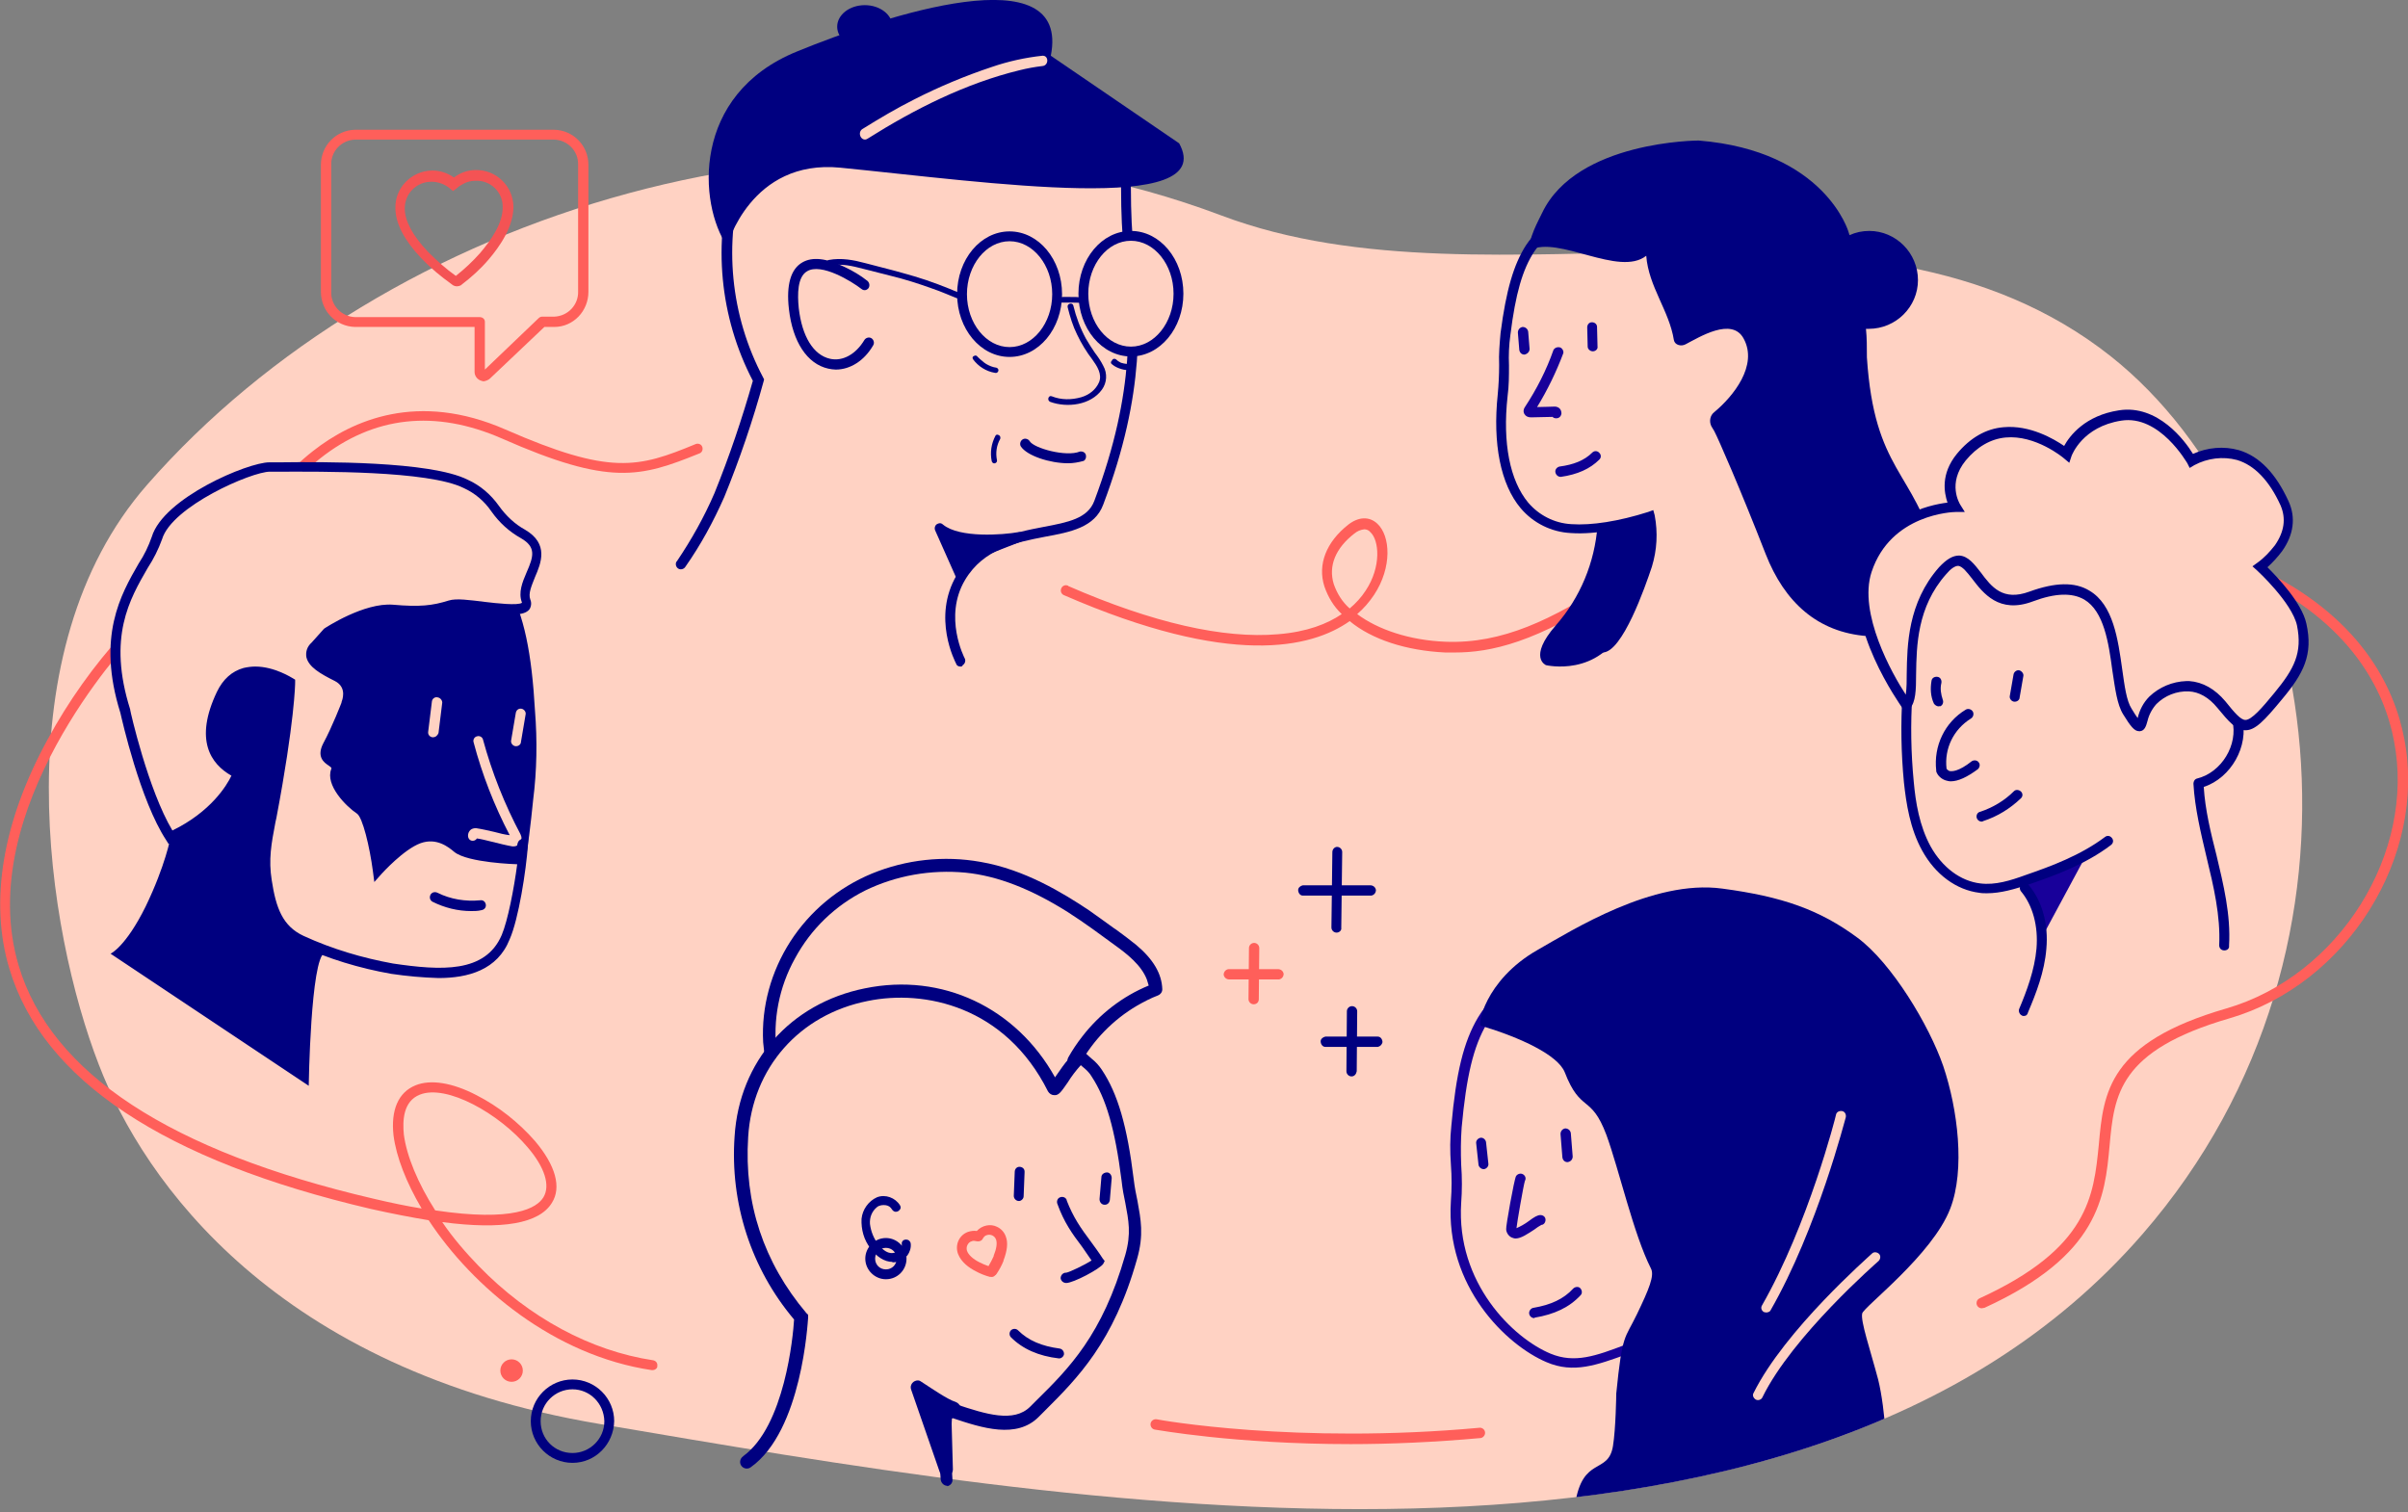 <?xml version="1.0" encoding="utf-8"?>
<!-- Generator: Adobe Illustrator 25.2.2, SVG Export Plug-In . SVG Version: 6.00 Build 0)  -->
<svg version="1.1" id="Layer" xmlns="http://www.w3.org/2000/svg" xmlns:xlink="http://www.w3.org/1999/xlink" x="0px" y="0px"
	 viewBox="0 0 514 322.8" style="enable-background:new 0 0 514 322.8;" xml:space="preserve">
<rect x="0" y="0" width="514" height="322.8" fill="#808080" stroke="none"/>
<style type="text/css">
	.st0{fill-rule:evenodd;clip-rule:evenodd;fill:#FFD2C3;}
	.st1{fill:#FF5F5A;}
	.st2{fill:#18009A;}
	.st3{fill:#000080;}
	.st4{fill:#0F0094;}
	.st5{fill:#FFD2C3;}
	.st6{fill:#F1EFF0;}
	.st7{clip-path:url(#SVGID_2_);}
	.st8{fill-rule:evenodd;clip-rule:evenodd;fill:#000080;}
	.st9{fill:#F45354;}
</style>
<g>
	<path class="st0" d="M21.1,227.3C10,198.7,0.3,139,31.4,103.5C82.3,45.3,178.1,14.9,260.7,46c58.3,22,137.5-11.4,189.9,30.1
		c44.5,35.3,60.8,125.1,6.7,187.4c-74.2,85.4-231,57.2-329.3,40.5C59,292.4,30.7,252.3,21.1,227.3"/>
	<path class="st1" d="M423,279.3c-0.6,0-1.1-0.5-1.1-1.1c0-0.4,0.2-0.8,0.6-1c23.4-10.7,24.4-21.9,25.5-32.8
		c1-11.2,2-21.8,27.2-29.1c24.1-7,40.5-33.2,35.8-57.2c-2-10.5-9-25.2-30.5-35.2c-20.7-9.6-49.9-12.7-86.6-9c-0.6,0-1.1-0.4-1.1-1
		c0-0.5,0.4-1,0.9-1.1c37.2-3.7,66.7-0.6,87.8,9.2c22.4,10.4,29.6,25.7,31.7,36.7c4.9,25.1-12.2,52.4-37.3,59.7
		c-23.7,6.9-24.6,16.3-25.6,27.2s-2.2,23.4-26.7,34.6C423.4,279.2,423.2,279.3,423,279.3z"/>
	<path class="st1" d="M310.5,139.3c-0.7,0-1.3,0-2,0c-8.4-0.4-15.7-2.8-20.4-6.7c-8.2,5.8-25.5,9.9-60.9-5.5
		c-0.6-0.2-0.9-0.8-0.7-1.4c0.2-0.6,0.8-0.9,1.4-0.7c0,0,0.1,0,0.1,0.1c18.1,7.9,33.2,11.3,44.8,10.3c6.2-0.5,10.5-2.2,13.6-4.3
		c-1.7-1.6-2.9-3.6-3.7-5.9c-1.5-4.7,0.4-9.5,5.1-13.2c2.2-1.7,4.5-1.8,6.2-0.2c2.8,2.6,3.2,9.3-0.7,15.2c-1,1.5-2.2,2.9-3.6,4.1
		c4.4,3.3,11.2,5.6,18.8,5.9c12.2,0.5,22.9-4.8,35.2-12.8c0.5-0.3,1.2-0.1,1.5,0.4c0.3,0.5,0.1,1.1-0.3,1.4
		C327.9,137.3,318.1,139.3,310.5,139.3z M291.2,113c-0.8,0.1-1.5,0.4-2.1,0.9c-4,3.1-5.6,6.9-4.4,10.8c0.7,2,1.8,3.8,3.4,5.2
		c1.3-1.1,2.5-2.4,3.4-3.8c3.4-5.1,2.9-10.8,1-12.5C292.2,113.2,291.7,113,291.2,113z"/>
	<path class="st2" d="M430.8,189c2-0.9,14.5-6.6,14.6-6.6l-9.1,16.9l-2.3-8.1L430.8,189"/>
	<path class="st3" d="M342.1,139.3h-0.2c-0.6-0.1-1-0.6-0.9-1.2c0.1-0.5,0.5-0.9,1-0.9c0.3-0.1,3.6-1.5,8.6-17.1
		c0.8-2.8,1.1-5.8,0.7-8.7c-4,1.2-10.4,2.8-16,2.4c-4.1-0.2-8-2.1-10.7-5.3c-4.3-5.1-6-13.8-4.9-24.3c0.2-2.1,0.3-4.2,0.3-6.3
		c-0.1-2.3,0.1-4.5,0.3-6.8c1.2-9.2,2.8-14.6,5.4-18.7c6.7-10.2,27.6-16,43-12c11.8,3.1,18.7,11.4,19.4,23.3
		C389,75,385.3,86.2,378,94.9c0.3,6.2,1,12.3,2,18.4c0.8,4,1.9,7.9,3.4,11.6c0.2,0.6-0.1,1.2-0.7,1.4c-0.5,0.2-1.1-0.1-1.3-0.5
		c-1.6-3.9-2.8-7.9-3.6-12.1c-1-6.3-1.7-12.7-2-19.1v-0.4l0.3-0.3c7.1-8.3,10.7-19.1,9.9-30c-0.9-14-10.2-19.3-17.8-21.3
		c-14.4-3.8-34.5,1.7-40.7,11.1c-2.5,3.8-4,9-5.1,17.8c-0.3,2.2-0.4,4.3-0.3,6.5c0,2.2,0,4.4-0.3,6.6c-1.1,10,0.5,18,4.4,22.7
		c2.3,2.7,5.6,4.4,9.2,4.6c4.3,0.3,10.1-0.6,16.4-2.6l1.1-0.4l0.3,1.1c0.7,3.7,0.5,7.4-0.6,11C351.2,125.2,346.3,139.3,342.1,139.3z
		"/>
	<path class="st2" d="M332.2,89.3L332.2,89.3c-0.4,0-0.6-0.1-0.8-0.3c-1.2,0-3.4,0.1-4.6,0.1c-0.6,0-1.1-0.2-1.4-0.7
		c-0.3-0.5-0.2-1.1,0.1-1.5c2.5-3.8,4.6-7.9,6.1-12.2c0.3-0.5,0.9-0.7,1.5-0.5c0.4,0.2,0.7,0.7,0.6,1.2c-1.5,4-3.4,7.9-5.6,11.5
		c1.4,0,3-0.1,3.8-0.1c0.4,0,0.8,0.2,1,0.4c0.3,0.3,0.4,0.7,0.4,1.1C333.2,88.9,332.8,89.3,332.2,89.3z"/>
	<path class="st4" d="M340,75c-0.6,0-1.1-0.5-1.1-1l-0.1-4.1c0-0.6,0.4-1.1,1-1.1c0.6,0,1.1,0.4,1.1,1c0,0,0,0,0,0.1l0.1,4.1
		C341.1,74.5,340.6,75,340,75L340,75z"/>
	<path class="st4" d="M325.4,75.7c-0.6,0-1-0.4-1.1-1l-0.3-3.7c0-0.6,0.4-1.1,1-1.2c0.6,0,1.1,0.4,1.2,1l0.3,3.7
		C326.5,75.1,326,75.6,325.4,75.7L325.4,75.7z"/>
	<path class="st4" d="M333.1,101.8c-0.5,0-1-0.4-1.1-1c-0.1-0.6,0.4-1.1,0.9-1.2c0,0,0,0,0,0c3-0.4,5.3-1.3,7-3
		c0.4-0.4,1.1-0.4,1.5,0.1c0.4,0.4,0.4,1,0,1.4c-2,2-4.7,3.2-8.2,3.7L333.1,101.8z"/>
	<path class="st1" d="M139.3,292.5c-0.1,0-0.1,0-0.2,0c-20.8-3.1-38.2-17.7-47.6-32c-3.7-0.6-7.8-1.4-12.3-2.4
		C35.1,247.8,9.1,230.6,2,206.8c-4.3-14.3-1.5-31.3,8.2-49c4.4-8.1,9.8-15.7,16-22.5c0.4-0.5,1.1-0.5,1.5-0.1s0.5,1.1,0.1,1.5
		c0,0-0.1,0.1-0.1,0.1c-0.3,0.4-33.7,36-23.7,69.4c6.9,23,32.4,39.6,75.7,49.7c3.8,0.9,7.2,1.6,10.3,2.1c-3.3-5.6-5.4-11-6-15.6
		c-0.6-5.4,1-9.2,4.7-10.7c3.2-1.3,7.8-0.6,13,2.1c4.7,2.4,9,5.8,12.5,9.8c4.4,5.2,5.7,9.9,3.6,13.2c-2.7,4.4-10.5,5.8-23.4,4.1
		c2.3,3.4,5,6.5,7.8,9.4c10.7,11,23.9,18.1,37.2,20.1c0.6,0.1,1,0.6,0.9,1.2C140.4,292,139.9,292.5,139.3,292.5L139.3,292.5z
		 M92.9,258.4c16.8,2.5,21.7-0.5,23.1-2.8c1.5-2.5,0.3-6.4-3.4-10.7c-6.1-7.2-17.3-13.5-23-11.2c-3.5,1.4-3.7,5.4-3.4,8.5
		C86.8,246.8,89.2,252.6,92.9,258.4z"/>
	<path class="st1" d="M288.3,308.3c-24.9,0-41.6-3.1-41.8-3.1c-0.6-0.1-1-0.7-0.9-1.3c0.1-0.6,0.7-1,1.3-0.9
		c0.3,0.1,29.8,5.4,69,1.8c0.6,0,1.1,0.5,1.1,1.1c0,0.5-0.4,1-0.9,1.1C306.1,307.9,296.7,308.3,288.3,308.3z"/>
	<path class="st1" d="M54,114.1c-0.2,0-0.3,0-0.5-0.1c-0.5-0.3-0.7-0.9-0.5-1.4c0,0,0,0,0,0c3.5-6.3,8.2-11.9,13.8-16.3
		c8.4-6.6,22.4-12.8,41.1-4.6c22.4,9.8,28.3,8.2,40.6,3.1c0.5-0.2,1.2,0,1.4,0.6c0.2,0.5,0,1.2-0.6,1.4l0,0
		c-12.6,5.1-19.1,7-42.2-3.2c-14.2-6.2-27.3-4.8-38.8,4.3c-5.4,4.3-9.9,9.7-13.3,15.7C54.8,113.9,54.4,114.1,54,114.1z"/>
	<path class="st1" d="M103.3,81.4c-0.3,0-0.5-0.1-0.8-0.2c-0.7-0.3-1.2-1-1.2-1.8v-9.6H75.8c-4.1-0.1-7.3-3.4-7.3-7.5V35.2l0,0
		c0-4.1,3.2-7.4,7.3-7.5h42.5c4.1,0.1,7.3,3.4,7.3,7.5v27.1c0,4.1-3.2,7.5-7.3,7.5h-2.1l-11.6,11C104.3,81.1,103.8,81.3,103.3,81.4z
		 M70.7,35.2v27.1c-0.1,2.9,2.2,5.3,5.1,5.4h26.6c0.6,0,1.1,0.4,1.1,1c0,0,0,0,0,0v10.2l11.5-11c0.2-0.2,0.5-0.3,0.7-0.3h2.6
		c2.9-0.1,5.2-2.5,5.1-5.4V35.2c0.1-2.9-2.2-5.3-5.1-5.4H75.8C72.9,29.9,70.6,32.3,70.7,35.2z"/>
	<circle class="st1" cx="109.2" cy="292.6" r="2.4"/>
	<path class="st3" d="M122.2,312.3c-4.9,0-8.9-4-8.9-8.9c0-4.9,4-8.9,8.9-8.9s8.9,4,8.9,8.9c0,0,0,0,0,0
		C131,308.3,127.1,312.3,122.2,312.3z M122.2,296.6c-3.7,0-6.8,3-6.8,6.8s3,6.8,6.8,6.8c3.7,0,6.8-3,6.8-6.8
		C128.9,299.6,125.9,296.6,122.2,296.6C122.2,296.6,122.2,296.6,122.2,296.6L122.2,296.6z"/>
	<path class="st5" d="M91.6,201.2c0.6,0,1.1-0.5,1.1-1.1s-0.5-1.1-1.1-1.1s-1.1,0.5-1.1,1.1S91,201.2,91.6,201.2z"/>
	<path class="st6" d="M102.6,192.7c-0.1,0-0.2,0-0.3,0c-4-1.1-7.9-2.7-11.6-4.7c-0.5-0.3-0.6-1-0.3-1.5c0.3-0.5,0.9-0.6,1.4-0.4
		c3.5,1.9,7.2,3.4,11.1,4.4c0.6,0.2,0.9,0.7,0.8,1.3C103.6,192.3,103.1,192.6,102.6,192.7L102.6,192.7z"/>
	<path class="st3" d="M91.3,206.2c17.8-0.1,20.4-14.6,22.5-35.4c0.8-6.3,0.9-12.7,0.4-19c-0.7-12.3-2.3-20.5-5.9-26.9
		c0,0-43.1,1-55.3,6.8c-12.2,5.8-16,28.6-16,32.5c0,3.9-0.6,14.6-0.6,14.6s-1.1,6-5.3,14.7c-4.3,8.7-7.5,10.1-7.5,10.1l42.3,28.2
		c0,0,0.4-27.2,3.4-28.4C72.3,202.2,91.3,206.2,91.3,206.2z"/>
	<path class="st5" d="M109.6,180.7c-0.1,0-0.2,0-0.2,0c-1.2-0.2-2.8-0.6-4.4-1c-1.2-0.3-2.4-0.6-3.2-0.7c-0.2,0.3-0.5,0.5-0.9,0.5
		c-0.6,0-1-0.5-1-1.1c0-0.5,0.2-0.9,0.5-1.2c0.3-0.3,0.8-0.4,1.2-0.4c1.3,0.2,2.6,0.5,3.9,0.8c1.1,0.3,2.3,0.6,3.3,0.7
		c-3.3-6.3-5.9-13-7.7-19.8c-0.2-0.6,0.2-1.2,0.7-1.3c0.6-0.2,1.2,0.2,1.3,0.7c1.9,7,4.6,13.8,8,20.2c0.3,0.6,0.3,1.2-0.1,1.8
		C110.7,180.5,110.1,180.7,109.6,180.7z M109.2,179.2L109.2,179.2z"/>
	<path class="st5" d="M92.4,157.4h-0.1c-0.6-0.1-1-0.6-0.9-1.2c0,0,0,0,0,0l0.8-6.5c0.1-0.6,0.7-1,1.3-0.8c0.5,0.1,0.9,0.6,0.9,1.1
		l-0.8,6.5C93.4,157,93,157.4,92.4,157.4z"/>
	<path class="st5" d="M110.2,159.3H110c-0.6-0.1-1-0.7-0.9-1.2l1-5.9c0.1-0.6,0.6-1,1.2-0.9c0.6,0.1,1,0.7,0.9,1.2l-1,5.9
		C111.2,158.9,110.7,159.3,110.2,159.3z"/>
	<path class="st5" d="M36.5,178.7c-5.6-8.6-9.7-26.8-9.7-26.8c-6.7-21.2,4.5-29.5,6.8-37c2.3-7.5,19.7-15.2,24-15.2s33-0.8,41.9,3.6
		c7.1,3.5,5.2,6.5,12.2,10.7c7,4.2-1,9.9,0.6,14.3c1.5,4-12.7,0-16.3,1c-3.6,1-6.4,1.5-12.3,0.9s-14,4.9-14,4.9l-2.5,2.8
		c-2.5,2.8,0.9,4.7,4.7,6.6c3.8,1.9,1.9,5.9,1.9,5.9s-2,5.2-3.9,8.8c-1.9,3.6,2.7,2.9,1.7,5.4c-1,2.5,2.7,6.6,5.1,8.2
		c2.3,1.6,3.9,13.1,3.9,13.1s4.8-5.4,8.7-6.8s6.7,0.8,8.3,2.1c2.1,1.7,9.9,2.3,12.6,2.3c1.7,0,1.2-2.9,1.6-3.2
		c-0.4,5.3-2,15.6-3.8,19.8c-3.9,9.2-14.5,8.2-24.4,6.8c-6.7-1.1-13.2-3.2-19.4-6c-5.1-2.4-6.5-6.8-7.4-12.7c-0.7-4.8,0-8.4,1-13.6
		c3.9-20.8,4-28.7,4-28.7s-10.2-6.7-14.6,2.5s-1.9,14.3,3.5,17C50.8,165.2,48.1,173.4,36.5,178.7L36.5,178.7z"/>
	<path class="st3" d="M93.6,208.8c-3.4-0.1-6.7-0.4-10.1-0.9c-6.8-1.2-13.4-3.2-19.7-6.1c-5.9-2.7-7.2-8.2-8.1-13.5
		c-0.7-4.7-0.1-8.3,0.9-13.1l0.2-0.9c3.3-17.3,3.8-25.7,3.9-27.9c-1.3-0.7-5-2.5-8.2-1.6c-1.8,0.5-3.3,1.9-4.3,4
		c-3.7,7.7-2.7,12.7,3,15.5l0.8,0.4l-0.3,0.9c-0.1,0.4-3,8.8-14.9,14.2l-0.8,0.4l-0.5-0.8c-5.6-8.5-9.5-25.9-9.8-27.2
		c-5.1-16.3,0.1-25.3,3.9-31.9c1.2-1.8,2.1-3.7,2.8-5.7c2.5-8.3,20.5-15.9,25.1-15.9l0,0c0.5,0,1.3,0,2.4,0
		c8.7-0.1,31.9-0.3,39.9,3.7c2.7,1.2,5,3.2,6.7,5.6c1.5,2.1,3.4,3.9,5.6,5.1c5.1,3,3.4,7.1,2.1,10.1c-0.7,1.8-1.5,3.5-1,4.8
		c0.3,0.7,0.2,1.5-0.2,2.1c-1.2,1.5-4.5,1.2-9.9,0.6c-2.7-0.3-5.7-0.7-6.8-0.3c-3.7,1.1-6.7,1.5-12.7,0.9c-5.1-0.5-12.2,4-13.2,4.6
		l-2.4,2.7c-0.7,0.7-0.6,1.2-0.6,1.3c0.2,1.2,3.2,2.7,4.9,3.6c3.7,1.9,3.2,5.6,2.4,7.3c-0.2,0.5-2.1,5.4-4,8.9
		c-0.6,1.2-0.4,1.3,0.4,1.9c0.8,0.6,2.1,1.5,1.3,3.4c-0.7,1.7,2.4,5.3,4.7,6.9c2.1,1.4,3.4,7.8,4,11.6c1.8-1.8,4.9-4.5,7.6-5.5
		c4.6-1.6,7.9,1.1,9.3,2.2c1.4,1.1,7.9,2,12,2.1c0.2-0.4,0.3-0.9,0.3-1.3c0.1-0.7,0.2-1.4,0.7-1.7l1.8-1.1l-0.1,2.1
		c-0.4,5.6-2,15.9-3.9,20.2C106.2,207.1,99.9,208.8,93.6,208.8z M54.5,142.3c4.1,0,7.8,2.4,8,2.5l0.5,0.3v0.6c0,0.3-0.1,8.3-4,28.9
		l-0.2,0.9c-0.9,4.7-1.5,8-0.8,12.4c0.9,5.9,2.3,9.8,6.8,11.9c6.1,2.8,12.5,4.7,19.1,5.9c10.2,1.5,19.7,2.1,23.2-6.1
		c1.3-3.1,2.6-9.8,3.3-15.1h-0.1c-0.1,0-10.4-0.3-13.3-2.6c-1.3-1.1-3.8-3.1-7.2-1.9c-3.6,1.3-8.2,6.4-8.3,6.5l-1.6,1.8l-0.3-2.3
		c-0.7-5.3-2.2-11.5-3.4-12.3c-2.4-1.6-6.8-6.1-5.5-9.5c0.1-0.3,0.1-0.3-0.6-0.8c-0.9-0.6-2.6-1.8-1.1-4.7c1.9-3.5,3.9-8.7,3.9-8.7
		v-0.1c0.1-0.3,1.3-3.1-1.4-4.5c-3.2-1.6-5.6-3-6.1-5.1c-0.2-1.2,0.2-2.3,1.1-3.1l2.6-2.9l0.1-0.1c0.3-0.2,8.5-5.6,14.7-5.1
		c5.7,0.5,8.4,0.2,11.9-0.9c1.6-0.5,4.4-0.1,7.7,0.3c2.5,0.3,7,0.8,7.9,0.2c0,0,0-0.1,0-0.1c-0.8-2.1,0.1-4.3,1-6.4
		c1.5-3.4,2.1-5.4-1.2-7.3c-2.5-1.4-4.6-3.3-6.3-5.7c-1.5-2.2-3.5-3.9-5.9-5c-7.6-3.8-31.2-3.5-38.9-3.5c-1.1,0-2,0-2.5,0l0,0
		c-3.9,0-20.9,7.4-23,14.4c-0.8,2.2-1.8,4.2-3.1,6.2c-3.8,6.6-8.6,14.7-3.7,30.2v0.1c0,0.2,3.8,17,9,25.7c8.2-4,11.6-9.6,12.6-11.7
		c-4.4-2.5-8-7.6-3.1-17.9c1.3-2.7,3.2-4.4,5.7-5.1C52.9,142.4,53.7,142.3,54.5,142.3z"/>
	<path class="st3" d="M100.6,194.5c-2.9,0-5.7-0.7-8.3-2c-0.5-0.3-0.7-0.9-0.4-1.5c0.3-0.5,0.9-0.7,1.5-0.4c2.8,1.4,6,1.9,9.1,1.6
		c0.6-0.1,1.1,0.3,1.2,0.9c0.1,0.6-0.3,1.1-0.9,1.2C102,194.5,101.3,194.5,100.6,194.5z"/>
	<path class="st3" d="M205,142.3c-0.4,0-0.8-0.2-0.9-0.6c-0.2-0.4-5.2-9.9,0.1-18.9c4.5-7.6,12.3-9.1,18.5-10.3
		c5.3-1,9.5-1.8,10.9-5.6c8.9-23.7,7.6-38.8,6.4-52.1c-0.5-4.8-0.7-9.6-0.7-14.4c0.2-11-11.4-24-33.9-27.5
		c-17.5-2.7-40.2,2.2-46.7,24.7c-4.3,14.3-2.8,29.8,4.2,43l0.2,0.4l-0.1,0.4c-2.3,8.4-5.1,16.6-8.4,24.7c-2.3,5.2-5,10.2-8.3,14.9
		c-0.3,0.5-1,0.7-1.5,0.4c-0.5-0.3-0.7-1-0.4-1.5c0,0,0.1-0.1,0.1-0.1c3.1-4.6,5.8-9.4,8-14.5c3.2-7.9,5.9-15.9,8.2-24
		c-7.1-13.6-8.6-29.5-4.2-44.3c2.8-10.1,10-18.5,19.6-22.8c8.4-3.8,18.9-5.1,29.5-3.4c9.5,1.5,18.4,5.1,25,10.1
		c7.2,5.5,10.9,12.3,10.8,19.5c0,4.7,0.2,9.5,0.7,14.2c1.2,13.6,2.5,29-6.6,53.1c-1.8,4.9-7,5.9-12.5,6.9c-6.1,1.2-13,2.5-17,9.2
		c-4.7,7.9-0.1,16.7-0.1,16.7c0.3,0.5,0.1,1.2-0.4,1.5C205.4,142.3,205.2,142.3,205,142.3L205,142.3z"/>
	<path class="st3" d="M178.4,78.9c-0.5,0-1.1-0.1-1.6-0.2c-4.5-1-7.6-5.7-8.4-12.7c-0.6-5.2,0.4-8.6,2.9-10c2.1-1.2,5.1-0.9,9,1
		c1.7,0.8,3.4,1.8,4.9,3c0.4,0.4,0.5,1,0.2,1.5c-0.4,0.5-1,0.6-1.5,0.2c0,0,0,0,0,0c-2.2-1.7-8.6-5.6-11.6-3.8
		c-2.1,1.2-2.1,4.9-1.8,7.9c0.7,6,3.1,10,6.7,10.8c2.7,0.6,5.5-1,7.3-4c0.3-0.5,1-0.7,1.5-0.4c0.5,0.3,0.7,1,0.4,1.5
		C184.5,77,181.5,78.9,178.4,78.9z"/>
	<path class="st3" d="M215.5,76.2c-6.2,0-11.2-6-11.2-13.4s5-13.4,11.2-13.4s11.2,6,11.2,13.4S221.7,76.2,215.5,76.2z M215.5,51.5
		c-5,0-9.1,5.1-9.1,11.3s4.1,11.3,9.1,11.3s9.1-5.1,9.1-11.3S220.5,51.5,215.5,51.5z"/>
	<ellipse class="st5" cx="241.4" cy="62.7" rx="10.1" ry="12.3"/>
	<path class="st3" d="M241.4,76.1c-6.2,0-11.2-6-11.2-13.4s5-13.4,11.2-13.4c6.2,0,11.2,6,11.2,13.4S247.6,76.1,241.4,76.1z
		 M241.4,51.4c-5,0-9.1,5.1-9.1,11.3s4.1,11.3,9.1,11.3c5,0,9.1-5.1,9.1-11.3S246.4,51.4,241.4,51.4z"/>
	<path class="st3" d="M251.7,30.6c8.5,15.5-41,8.3-72.3,5.2c-19.2-1.9-24.2,16.7-24.2,16.7c-6.1-8.9-7.7-32.3,14.9-41.5
		c18.8-7.7,58.5-20.8,54.2,0.9L251.7,30.6z"/>
	<path class="st3" d="M205.2,62.7c-3.3-1.4-6.6-2.7-10-3.7c-3.4-1-6.9-1.9-10.4-2.8c-2.6-0.7-5.2-1.2-7.9-0.7
		c-0.8,0.2-0.4,1.3,0.3,1.2c2.4-0.5,4.8,0.1,7.1,0.7c2,0.5,3.9,1,5.9,1.5c2.9,0.7,5.7,1.6,8.5,2.6c2.1,0.7,4.1,1.6,6.1,2.4
		C205.5,64.2,205.9,63,205.2,62.7L205.2,62.7z"/>
	<path class="st3" d="M226.2,64.7c0.1,0,0.3-0.1,0.4-0.1h0h0.1h0.3c0.5,0,1,0,1.5,0c0.8,0,1.7,0,2.5,0.1c0.3,0,0.6-0.3,0.6-0.6
		c0-0.3-0.3-0.6-0.6-0.6c-0.9-0.1-1.7-0.1-2.6-0.1c-0.5,0-1,0-1.5,0c-0.4,0-0.8,0.1-1.2,0.2c-0.3,0.1-0.5,0.4-0.4,0.7
		C225.5,64.6,225.9,64.8,226.2,64.7L226.2,64.7z"/>
	<path class="st3" d="M207.7,76.7c1.1,1.5,2.8,2.6,4.7,2.9c0.3,0.1,0.6-0.1,0.7-0.4c0.1-0.3-0.1-0.6-0.4-0.7
		c-0.8-0.1-1.5-0.4-2.2-0.8c-0.3-0.2-0.6-0.4-0.9-0.7c-0.2-0.1-0.3-0.3-0.5-0.4c-0.1-0.2-0.1-0.1-0.2-0.2l-0.1-0.1l-0.1-0.1
		c-0.2-0.3-0.5-0.4-0.8-0.2C207.6,76.1,207.5,76.4,207.7,76.7C207.7,76.7,207.7,76.7,207.7,76.7L207.7,76.7z"/>
	<path class="st3" d="M212.5,93c-0.9,1.7-1.2,3.6-0.8,5.5c0.1,0.3,0.4,0.5,0.7,0.4c0.3-0.1,0.5-0.4,0.4-0.7
		c-0.3-1.5-0.1-3.1,0.7-4.5c0.1-0.3,0-0.7-0.3-0.8C212.9,92.7,212.6,92.8,212.5,93L212.5,93z"/>
	<path class="st3" d="M237.4,77.8c0.6,0.5,1.3,0.8,2,1c0.6,0.2,1.3,0.2,2,0.3c0.3,0.1,0.7-0.1,0.8-0.4c0.1-0.3-0.1-0.7-0.4-0.8
		c-0.6-0.1-1.3-0.2-1.9-0.3c-0.1,0-0.3-0.1-0.4-0.1c0,0-0.2-0.1-0.1,0l-0.2-0.1c-0.4-0.2-0.7-0.4-1-0.7c-0.3-0.2-0.7-0.1-0.8,0.2
		C237,77.3,237.1,77.6,237.4,77.8z"/>
	<path class="st3" d="M228,98.9c-3.9,0-8.8-1.6-10.1-3.6c-0.3-0.5-0.1-1.2,0.4-1.5c0.5-0.3,1.2-0.1,1.5,0.4
		c0.9,1.5,7.8,3.4,10.7,2.2c0.6-0.1,1.2,0.2,1.3,0.8c0.1,0.5-0.1,1-0.5,1.2C230.2,98.7,229.1,98.9,228,98.9z"/>
	<path class="st3" d="M227.9,65.6c0.5,2,1.1,4,2,5.8c0.9,1.9,2,3.7,3.3,5.4c1,1.4,2.1,3.1,1.4,4.8c-0.7,1.6-2.1,2.7-3.8,3.2
		c-2.1,0.6-4.3,0.6-6.3-0.2c-0.7-0.3-1.1,0.9-0.3,1.2c3.6,1.3,8.6,0.7,11-2.6c1.1-1.5,1.2-3.5,0.3-5.1c-0.5-1-1.1-1.9-1.8-2.8
		c-0.7-1-1.3-2-1.9-3c-1.2-2.2-2.1-4.6-2.7-7.1C228.9,64.5,227.7,64.8,227.9,65.6z"/>
	<path class="st3" d="M294.1,223.5h-11.2c-0.6,0-1-0.6-1-1.2c0-0.5,0.5-0.9,1-1h11.2c0.6,0,1,0.6,1,1.2
		C295,223,294.6,223.4,294.1,223.5z"/>
	<path class="st3" d="M288.5,229.8L288.5,229.8c-0.6,0-1.1-0.5-1.1-1.1c0,0,0,0,0,0l0.1-12.8c0-0.6,0.5-1.1,1.1-1.1l0,0
		c0.6,0,1.1,0.5,1.1,1.1c0,0,0,0,0,0l-0.1,12.8C289.5,229.3,289.1,229.8,288.5,229.8z"/>
	<path class="st3" d="M292.5,191.2h-14.4c-0.6,0-1-0.6-1-1.2c0-0.5,0.5-0.9,1-1h14.4c0.6,0,1.1,0.4,1.2,1c0,0.6-0.4,1.1-1,1.2
		C292.6,191.2,292.6,191.2,292.5,191.2z"/>
	<path class="st3" d="M285.3,199.1L285.3,199.1c-0.6,0-1.1-0.5-1.1-1.1c0,0,0,0,0,0l0.2-16.1c0-0.6,0.5-1.1,1-1.1c0,0,0,0,0,0
		c0.6,0,1.1,0.5,1.1,1.1c0,0,0,0,0,0l-0.2,16.2C286.4,198.6,285.9,199.1,285.3,199.1z"/>
	<path class="st1" d="M272.8,209.1h-10.4c-0.6,0-1.1-0.4-1.2-1c0-0.6,0.4-1.1,1-1.2c0.1,0,0.1,0,0.2,0h10.4c0.6,0,1.1,0.4,1.2,1
		c0,0.6-0.4,1.1-1,1.2C272.9,209.1,272.9,209.1,272.8,209.1z"/>
	<path class="st1" d="M267.6,214.4L267.6,214.4c-0.6,0-1.1-0.5-1.1-1.1c0,0,0,0,0,0l0.1-10.9c0-0.6,0.5-1.1,1.1-1.1l0,0
		c0.6,0,1.1,0.5,1.1,1.1c0,0,0,0,0,0l-0.1,10.9C268.7,214,268.2,214.4,267.6,214.4C267.6,214.4,267.6,214.4,267.6,214.4z"/>
	<g>
		<defs>
			<path id="SVGID_1_" d="M21.1,227.2C10,198.7,0.3,139,31.4,103.4C82.3,45.3,178.1,14.8,260.7,46c58.3,22,137.5-11.4,189.9,30.1
				c44.5,35.3,60.8,125.1,6.7,187.4c-74.2,85.4-231,57.3-329.3,40.5C59,292.3,30.7,252.3,21.1,227.2"/>
		</defs>
		<clipPath id="SVGID_2_">
			<use xlink:href="#SVGID_1_"  style="overflow:visible;"/>
		</clipPath>
		<g class="st7">
			<path class="st2" d="M348.4,317.7c-0.1,0-0.2,0-0.3-0.1c-0.6-0.2-0.9-0.8-0.7-1.3c0,0,0,0,0,0c1.5-5.1,2.4-10.4,2.7-15.7
				c0.3-5-1.8-9.7-2.8-11.5c-6.4,2.3-11.4,4.2-17.2,1.7c-8.5-3.6-21.6-16.1-20.4-34.4c0.2-2.6,0.2-5.2,0-7.8
				c-0.2-2.8-0.2-5.6,0.1-8.3c1-11.2,2.6-17.9,5.7-23.1c7.6-12.8,32.8-20.9,51.8-16.7c14.5,3.2,23.4,12.9,24.9,27.4
				c1.6,13.8-2.3,27.7-10.9,38.7c0.7,7.6,1.9,15.2,3.4,22.7c1.1,4.9,2.7,9.6,4.8,14.2c0.3,0.5,0,1.2-0.5,1.4c-0.5,0.3-1.2,0-1.4-0.5
				c-2.1-4.7-3.8-9.6-5-14.6c-1.6-7.7-2.7-15.5-3.5-23.3v-0.4l0.3-0.3c8.3-10.6,12.2-24.1,10.7-37.5c-1.8-17.3-13.6-23.4-23.2-25.6
				c-17.9-3.9-42.4,3.9-49.5,15.8c-2.9,4.9-4.4,11.3-5.4,22.2c-0.2,2.7-0.2,5.4-0.1,8c0.2,2.7,0.2,5.4,0,8.1
				c-1.1,17.1,11.1,28.9,19.1,32.2c5.1,2.1,9.6,0.5,15.9-1.9l1.5-0.5l0.5,0.7c0.2,0.3,3.9,6.5,3.5,13.5c-0.3,5.5-1.2,10.9-2.8,16.2
				C349.3,317.4,348.9,317.7,348.4,317.7z"/>
			<path class="st2" d="M323.5,264.4c-0.3,0-0.5-0.1-0.8-0.2c-0.7-0.3-1.2-1.1-1.2-1.8c-0.1-0.5,1.7-10.6,2.1-11.3
				c0.3-0.5,1-0.7,1.5-0.4c0.5,0.3,0.7,0.9,0.4,1.4c-0.3,0.9-1.7,9-1.8,10.1l0,0c0.9-0.4,1.8-0.9,2.6-1.5c1.2-0.9,1.9-1.3,2.5-1.3
				c0.6,0,1.1,0.4,1.1,1c0,0,0,0,0,0c0,0.6-0.4,1.1-0.9,1.1c-0.5,0.3-1,0.6-1.5,1C326.1,263.4,324.7,264.4,323.5,264.4z"/>
			<path class="st4" d="M334.6,248.1c-0.6,0-1-0.4-1.1-1l-0.4-5c0-0.6,0.4-1.1,1-1.2c0.6,0,1.1,0.4,1.2,1l0,0l0.4,5
				C335.7,247.5,335.3,248,334.6,248.1L334.6,248.1z"/>
			<path class="st4" d="M316.7,249.6c-0.5,0-1-0.4-1.1-0.9l-0.5-4.6c-0.1-0.6,0.4-1.1,0.9-1.2c0.6-0.1,1.1,0.4,1.2,0.9l0.5,4.6
				c0.1,0.6-0.4,1.1-0.9,1.2L316.7,249.6z"/>
			<path class="st4" d="M327.5,281.4c-0.6,0-1.1-0.5-1.1-1.1c0-0.5,0.4-1,0.9-1.1c3.7-0.6,6.5-1.9,8.5-4.1c0.4-0.4,1.1-0.5,1.5-0.1
				c0.4,0.4,0.5,1.1,0.1,1.5c-2.4,2.6-5.6,4.1-9.8,4.8L327.5,281.4z"/>
			<path class="st8" d="M316.2,219c-1,0.4,0.6-9.7,12-16.2c7.4-4.2,24.6-15.1,39.4-13.1c12.8,1.7,20.8,4.5,28.9,10.5
				c7.3,5.4,15.3,18.7,18.3,27.4c3.1,9.2,4.7,22.1,1.5,30.4c-3.8,9.9-18.5,21-18.8,22.4c-0.4,1.6,1.7,7.7,3.4,14.1
				c1.6,6.4,2.2,18.1,1.6,20.8c-0.9,4.4-7,6.8-9.6,7.2c-14.7,2.4-15.3,15.7-19.6,20.5c-18.9,20.5-24,5.6-30.9-0.4
				c-1.6-1.4-7.8-10.9-6.2-21.4s7.1-6.3,8.1-12.5c0.6-3.7,0.7-10.9,0.7-11.2c1.3-13,1.8-11.5,4.4-16.9s3.8-8.3,3-9.8
				c-3.7-7.3-6.8-21.1-9.5-28.5c-3.3-8.8-5.5-4.6-8.9-13.4C332.5,225.2,324.5,221.5,316.2,219z"/>
			<path class="st5" d="M375.3,298.9c-0.2,0-0.3,0-0.5-0.1c-0.5-0.3-0.8-0.9-0.5-1.4c0,0,0,0,0,0c6.7-13.5,24.6-29.1,25.3-29.8
				c0.4-0.4,1.1-0.3,1.5,0.1c0.4,0.4,0.3,1.1-0.1,1.5l0,0c-0.2,0.2-18.4,16-24.8,29.1C376.1,298.6,375.7,298.9,375.3,298.9z"/>
			<path class="st5" d="M377,280.2c-0.2,0-0.4-0.1-0.5-0.1c-0.5-0.3-0.7-0.9-0.4-1.4c0,0,0,0,0,0c9.9-17.3,15.8-40.5,15.8-40.7
				c0.1-0.6,0.7-0.9,1.3-0.8c0.6,0.1,0.9,0.7,0.8,1.3c-0.1,0.2-6,23.7-16.1,41.3C377.8,280,377.4,280.2,377,280.2z"/>
		</g>
	</g>
	<path class="st1" d="M211.5,272.6c-0.1,0-0.2,0-0.2,0c-1.1-0.3-2.1-0.7-3-1.2c-1.4-0.7-3.1-1.9-3.8-3.7c-0.7-1.9,0.2-4,2.1-4.7
		c0.6-0.2,1.3-0.3,1.9-0.2c1.1-1.2,2.9-1.6,4.3-0.9c0.9,0.4,1.6,1.2,1.9,2.1c0.5,1.3,0.3,3-0.5,5.1l0,0.1c-0.4,1-0.9,1.9-1.5,2.8
		l-0.1,0.1c0,0.1-0.1,0.1-0.1,0.1C212.2,272.5,211.9,272.7,211.5,272.6L211.5,272.6z M207.9,264.9c-0.2,0-0.3,0-0.5,0.1
		c-0.4,0.1-0.7,0.4-0.9,0.8c-0.2,0.4-0.2,0.8-0.1,1.2c0.3,0.9,1.3,1.8,2.7,2.5c0.6,0.3,1.3,0.6,1.9,0.8c0.4-0.7,0.8-1.4,1.1-2.1
		v-0.1c0.6-1.5,0.8-2.7,0.5-3.5c-0.3-0.8-1.2-1.2-2-0.9l0,0c-0.4,0.1-0.6,0.4-0.8,0.7c-0.2,0.5-0.8,0.7-1.3,0.6
		C208.4,265,208.1,264.9,207.9,264.9L207.9,264.9z M210.4,262.8L210.4,262.8z"/>
	<path class="st3" d="M202.2,317.2c-0.7,0-1.3-0.6-1.4-1.3c-0.4-5.1-0.4-10.3,0-15.4l0.1-1.8l1.7,0.6l1.5,0.5
		c6.3,2.1,12.3,4,15.8,0.5l1.3-1.3c7-6.9,14.1-14,19-31.1c1.3-4.6,0.7-7.3,0-11.1c-0.3-1.4-0.6-2.9-0.8-4.8
		c-1.4-11-3.3-17.5-6.4-22.2c-0.4-0.7-1-1.3-1.6-1.8c-0.2-0.2-0.4-0.3-0.7-0.6c-1,1.1-2,2.4-2.8,3.7c-1.4,2-1.9,2.8-2.9,2.7
		c-0.5,0-1-0.3-1.3-0.8c-9.1-18.2-26.4-21.8-38.5-19.3c-14.6,2.9-24.6,14.3-25.5,29c-0.9,14.2,3.3,26.8,12.4,37.6l0.4,0.4v0.6
		c-0.1,1-1.3,24.1-12.2,31.9c-0.6,0.5-1.5,0.4-2-0.2c-0.5-0.6-0.4-1.5,0.2-2c0,0,0.1,0,0.1-0.1c8.9-6.4,10.7-25.7,10.9-29.2
		c-9.2-10.9-13.7-24.9-12.7-39.1c1-16,11.9-28.4,27.8-31.6c16.5-3.4,32.3,4.1,40.6,19l0.2-0.3c2-2.9,3.4-4.9,5-5.1
		c0.6-0.1,1.2,0.1,1.6,0.5c0.4,0.4,0.7,0.6,1,0.9c0.9,0.7,1.6,1.5,2.2,2.4c3.4,5.1,5.4,12,6.8,23.4c0.2,1.7,0.5,3.2,0.8,4.6
		c0.7,3.9,1.4,7.2-0.1,12.4c-5,17.8-12.8,25.5-19.7,32.4l-1.3,1.3c-4.7,4.7-12,2.4-18.5,0.2c-0.3,4.4-0.2,8.7,0.1,13.1
		c0.1,0.8-0.5,1.4-1.2,1.5H202.2z"/>
	<path class="st3" d="M203.6,300.8c-2.4-0.7-7.6-4.5-7.7-4.5l6.1,17.6l-0.3-11.5L203.6,300.8z"/>
	<path class="st3" d="M202,315.3c-0.6,0-1.1-0.4-1.4-1l-6.1-17.6c-0.2-0.5-0.1-1,0.2-1.4c0.3-0.4,0.8-0.6,1.2-0.6
		c0.4,0,0.5,0.1,1.4,0.7c1.4,0.9,5,3.4,6.7,3.9c0.5,0.2,0.9,0.6,1,1.1c0.1,0.5-0.1,1.1-0.5,1.4l-1.4,1.1l0.3,10.8
		c0,0.7-0.5,1.3-1.2,1.5L202,315.3z M198.6,299.9l1.7,4.8l-0.1-2.2c0-0.5,0.2-0.9,0.5-1.2l0.1-0.1
		C200.2,300.8,199.4,300.3,198.6,299.9L198.6,299.9z"/>
	<path class="st3" d="M227.6,273.9L227.6,273.9c-0.6,0-1.1-0.4-1.2-1c0-0.6,0.4-1.1,1-1.2c0.1,0,0.1,0,0.2,0c0.7-0.1,4-1.7,5.4-2.6
		c-0.7-1-1.4-2-2-2.9c-2.2-2.9-3.9-5.3-5.3-9.2c-0.2-0.5,0-1.2,0.6-1.4c0.5-0.2,1.2,0,1.4,0.6c0,0,0,0.1,0,0.1
		c1.4,3.6,3,5.9,5.1,8.7c0.8,1.1,1.7,2.3,2.6,3.7l0.4,0.5l-0.3,0.6C234.8,270.9,229.1,273.9,227.6,273.9z M233.5,269.9L233.5,269.9z
		"/>
	<path class="st3" d="M217.5,256.4L217.5,256.4c-0.6,0-1.1-0.5-1.1-1.1c0,0,0,0,0,0l0.2-5.1c0-0.6,0.4-1.1,1-1.1
		c0.6,0,1.1,0.4,1.1,1c0,0.1,0,0.1,0,0.2l-0.2,5.1C218.5,255.9,218,256.4,217.5,256.4z"/>
	<path class="st3" d="M235.8,257.2L235.8,257.2c-0.7,0-1.1-0.6-1.1-1.2l0.4-4.7c0-0.6,0.6-1,1.2-1c0.6,0,1,0.6,1,1.2l0,0l-0.4,4.7
		C236.8,256.8,236.4,257.2,235.8,257.2z"/>
	<path class="st3" d="M226.1,290H226c-4.3-0.5-7.7-2-10.2-4.5c-0.4-0.4-0.4-1.1,0-1.5c0.4-0.4,1.1-0.4,1.5,0
		c2.2,2.2,5.1,3.4,8.9,3.9c0.6,0.1,1,0.7,0.9,1.3C227,289.6,226.6,290,226.1,290z"/>
	<path class="st3" d="M191.9,257.5c-0.9-1.5-2.8-2.1-4.5-1.5c-1.8,0.7-3,2.4-3.1,4.3c-0.1,2.2,0.5,4.3,1.8,6c1,1.5,2.6,2.9,4.5,2.8
		s3.8-1.6,3.6-3.6c-0.1-0.8-1.3-0.8-1.2,0c0.2,1.3-1,2.2-2.2,2.3c-1.4,0.2-2.7-0.9-3.5-1.9c-1-1.3-1.7-2.9-1.9-4.6
		c-0.2-1.5,0.4-2.9,1.6-3.9c1.2-0.8,2.8-0.6,3.6,0.6c0,0,0,0,0,0.1c0.2,0.3,0.6,0.4,0.8,0.2C192,258.2,192.1,257.8,191.9,257.5
		L191.9,257.5L191.9,257.5z"/>
	<path class="st3" d="M190.5,269.4c-1.7,0-3.4-1.1-4.7-2.9c-1.4-1.8-2-4-1.9-6.3c0.2-2,1.5-3.8,3.3-4.6c1.8-0.7,3.9,0.1,4.9,1.7
		c0.2,0.3,0.2,0.7,0,0.9c-0.2,0.3-0.5,0.5-0.9,0.5l0,0c-0.3,0-0.6-0.2-0.8-0.5c-0.3-0.5-0.7-0.8-1.3-0.9c-0.7-0.1-1.4,0-1.9,0.4
		c-1.1,0.9-1.6,2.2-1.5,3.6c0.2,1.6,0.8,3.1,1.8,4.4c0.5,0.6,1.7,2,3.1,1.8c1-0.1,2-0.9,1.9-1.9c-0.1-0.3,0.1-0.6,0.3-0.8
		c0.3-0.2,0.7-0.2,1-0.1c0.3,0.1,0.6,0.5,0.6,0.8c0.1,0.9-0.2,1.8-0.7,2.5c-0.8,0.9-1.9,1.5-3.2,1.5L190.5,269.4z M188.7,256.1
		c-0.4,0-0.8,0.1-1.1,0.2c-1.6,0.7-2.7,2.2-2.9,4c-0.1,2.1,0.5,4.1,1.8,5.8c0.6,0.8,2.1,2.7,4.2,2.6c1-0.1,2-0.5,2.6-1.3
		c0.5-0.5,0.7-1.2,0.6-1.9c0-0.1-0.1-0.2-0.2-0.2c-0.1,0-0.2,0-0.3,0c0,0-0.1,0,0,0.1c0.2,1.5-1.1,2.6-2.5,2.7
		c-1.8,0.2-3.3-1.4-3.8-2c-1.1-1.4-1.8-3-2-4.8c-0.2-1.6,0.5-3.2,1.8-4.2c0.7-0.5,1.6-0.7,2.5-0.5c0.7,0.2,1.3,0.6,1.7,1.2
		c0,0.1,0.1,0.1,0.2,0.1l0,0c0.1,0,0.2-0.1,0.3-0.2c0-0.1,0-0.2,0-0.2l0,0C191,256.7,189.9,256.1,188.7,256.1z"/>
	<path class="st3" d="M246.1,210.7c-5.8,2.3-10.8,6.1-14.6,11c-1.1,1.4-2.1,2.9-2.9,4.5c-0.4,0.7,0.7,1.3,1.1,0.6l0,0
		c3-5.3,7.3-9.7,12.5-12.8c1.5-0.8,3-1.6,4.6-2.2c0.3-0.1,0.4-0.3,0.4-0.6c-0.2-3.7-2.7-6.7-5.4-9c-1.5-1.3-3.1-2.5-4.8-3.7
		c-1.7-1.3-3.5-2.5-5.2-3.7c-6.9-4.7-14.4-8.8-22.8-10.2c-7.7-1.3-15.5-0.4-22.8,2.5c-7,2.9-13,7.8-17.1,14.2
		c-4.1,6.3-6.1,13.6-5.7,21.1c0.1,0.9,0.1,1.8,0.3,2.7c0.1,0.8,1.3,0.4,1.2-0.3c-0.9-7.1,0.5-14.3,4-20.6
		c3.5-6.4,8.8-11.6,15.3-14.8c6.8-3.3,14.3-4.6,21.8-3.9c8,0.8,15.4,4.2,22.1,8.5c3.5,2.2,6.8,4.7,10.2,7.2c2.7,2,5.8,4.4,7.1,7.7
		L246.1,210.7z"/>
	<path class="st3" d="M229.2,227.8c-0.5,0-0.9-0.3-1.2-0.7c-0.2-0.4-0.2-0.9,0-1.3c0.9-1.6,1.9-3.1,3-4.5c3.7-4.8,8.6-8.6,14.2-10.9
		l-0.4-1.3c-1.2-3.1-4.3-5.5-6.8-7.3c-3-2.2-6.5-4.8-10.1-7.1c-7.8-4.9-14.9-7.7-21.8-8.4c-7.4-0.7-14.8,0.6-21.4,3.8
		c-6.4,3.2-11.6,8.2-15,14.5c-3.4,6.1-4.8,13.2-3.9,20.2c0.1,0.5-0.1,1-0.5,1.3c-0.4,0.3-0.9,0.4-1.4,0.2c-0.4-0.2-0.7-0.5-0.7-1
		c-0.1-1-0.2-1.9-0.3-2.8c-0.4-7.6,1.7-15.1,5.8-21.5c4.2-6.5,10.2-11.5,17.4-14.5c7.3-3,15.4-3.9,23.2-2.5
		c9.4,1.6,17.7,6.7,23.1,10.3c1.6,1.1,3.2,2.3,5.3,3.8l0.6,0.4c1.4,1,2.8,2.1,4.2,3.2c3.7,3.1,5.5,6.2,5.6,9.5
		c0,0.6-0.4,1.1-0.9,1.3c-1.6,0.6-3.1,1.4-4.5,2.2c-5.1,3-9.3,7.3-12.2,12.5C230.1,227.6,229.7,227.8,229.2,227.8L229.2,227.8z"/>
	<path class="st3" d="M189.1,273.1c-2.4,0-4.4-2-4.4-4.4s2-4.4,4.4-4.4c2.4,0,4.4,2,4.4,4.4S191.6,273.1,189.1,273.1z M189.1,266.4
		c-1.3,0-2.3,1-2.3,2.3s1,2.3,2.3,2.3c1.3,0,2.3-1,2.3-2.3c0,0,0,0,0,0C191.4,267.4,190.4,266.4,189.1,266.4
		C189.1,266.4,189.1,266.4,189.1,266.4L189.1,266.4z"/>
	<path class="st5" d="M185.2,29.6c10-6.3,20.9-11.8,32.4-14.6c1.6-0.4,3.2-0.7,4.9-0.9c1.4-0.1,1.4-2.3,0-2.2
		c-3.7,0.4-7.3,1.2-10.8,2.4c-5.7,1.9-11.2,4.2-16.5,6.9c-3.8,1.9-7.5,4.1-11.2,6.4C182.9,28.5,184,30.4,185.2,29.6L185.2,29.6z"/>
	<ellipse class="st3" cx="184.6" cy="5.7" rx="5.9" ry="4.6"/>
	<path class="st3" d="M413.2,118.2c-4.6-17.8-13.1-17.4-14.7-41.9c0-2.1,0-4.2-0.2-6.1l0,0l0,0l0,0c0.2,0,0.4,0,0.6,0
		c5.8,0,10.5-4.7,10.5-10.4c0-5.8-4.7-10.5-10.4-10.5c-1.5,0-2.9,0.3-4.2,0.9l-0.2-0.6c0-0.1-5-17.4-32-19.6c0,0-26,0-33.4,15.4
		c-0.7,1.5-3.2,5.9-2.6,8c6-3.2,19,5.8,24.8,1.2c0.5,6.6,4.9,11.7,5.9,18c0.2,1.1,1.6,1.4,2.5,0.9c2.9-1.5,9.9-5.9,12.4-1.2
		c3.1,5.7-2.2,12.3-6.3,15.7c-0.9,0.7-1.1,2-0.6,3c0.2,0.3,0.4,0.7,0.6,1l0,0l0.1,0.2c0.7,1.3,5.4,12,10.9,26.1
		c4,10.2,11,16.7,21.7,17.5C402.6,136.1,414.4,122.7,413.2,118.2z"/>
	<path class="st3" d="M424.1,190.7c-0.5,0-1.1,0-1.6-0.1c-4.9-0.6-9.4-3.9-12.2-9c-2.6-4.7-3.4-10-3.9-14.6
		c-0.6-6.3-0.7-12.6-0.3-18.8c0-0.6,0.5-1,1.1-1c0,0,0,0,0,0c0.6,0,1,0.6,1,1.2c-0.4,6.1-0.3,12.3,0.3,18.5
		c0.4,4.4,1.2,9.4,3.6,13.8c2.5,4.5,6.4,7.4,10.6,7.9c3.2,0.4,6.4-0.6,9.7-1.8c5.5-1.9,11.7-4.2,16.9-8.1c0.5-0.4,1.1-0.3,1.5,0.2
		s0.3,1.1-0.2,1.5c-5.4,4.1-11.9,6.5-17.5,8.4C430.1,189.8,427.1,190.7,424.1,190.7z"/>
	<path class="st3" d="M432,216.9c-0.1,0-0.3,0-0.4-0.1c-0.5-0.2-0.8-0.9-0.6-1.4c0,0,0,0,0,0c1.6-3.8,3.3-8.3,3.7-12.9
		c0.4-4.8-0.8-9.2-3.3-12.2c-0.4-0.5-0.3-1.1,0.1-1.5c0.5-0.4,1.1-0.3,1.5,0.1l0,0c2.9,3.4,4.3,8.4,3.8,13.7
		c-0.4,4.9-2.2,9.5-3.9,13.5C432.8,216.6,432.5,216.9,432,216.9z"/>
	<path class="st3" d="M474.8,202.9L474.8,202.9c-0.7,0-1.1-0.5-1.1-1.1c0.3-6.3-1.2-12.6-2.7-18.8c-1.2-5.1-2.5-10.4-2.8-15.7
		c0-0.5,0.3-1,0.8-1.1c5.2-1.3,8.8-7.2,7.5-12.4c-0.1-0.6,0.3-1.1,0.9-1.2c0.5-0.1,1,0.2,1.2,0.7c1.5,6-2.4,12.8-8.2,14.7
		c0.3,4.9,1.5,9.8,2.7,14.5c1.5,6.3,3.1,12.8,2.7,19.4C475.9,202.5,475.4,202.9,474.8,202.9z"/>
	<path class="st3" d="M430.1,149.8c-0.1,0-0.1,0-0.2,0c-0.6-0.1-1-0.7-0.9-1.2c0,0,0,0,0,0l0.8-4.6c0.1-0.6,0.7-1,1.2-0.9
		s1,0.7,0.9,1.2l-0.8,4.6C431.1,149.4,430.6,149.8,430.1,149.8z"/>
	<path class="st3" d="M416.4,166.8c-0.4,0-0.7-0.1-1.1-0.2c-0.9-0.3-1.7-1-2-1.9c0-0.1,0-0.1,0-0.2c-0.6-5.2,1.8-10.3,6.3-13
		c0.5-0.3,1.2-0.1,1.5,0.4c0.3,0.5,0.1,1.2-0.4,1.5l0,0c-3.7,2.3-5.7,6.4-5.2,10.7c0.1,0.2,0.4,0.4,0.6,0.5c0.5,0.1,1.9,0.2,4.8-2.1
		c0.5-0.3,1.2-0.2,1.5,0.3c0.3,0.4,0.2,1-0.2,1.4C419.9,165.9,418,166.8,416.4,166.8z"/>
	<path class="st3" d="M423,175.4c-0.6,0-1.1-0.5-1.1-1.1c0-0.5,0.3-0.9,0.8-1c2.7-0.9,5.2-2.4,7.2-4.4c0.4-0.4,1.1-0.3,1.5,0.1
		c0.4,0.4,0.4,1,0,1.4c-2.3,2.2-5,3.9-8.1,4.9C423.2,175.4,423.1,175.4,423,175.4z"/>
	<path class="st3" d="M413.8,150.8c-0.4,0-0.8-0.3-1-0.6c-0.7-1.5-0.8-3.2-0.5-4.9c0.1-0.6,0.7-0.9,1.3-0.8c0,0,0,0,0,0
		c0.6,0.1,0.9,0.7,0.8,1.3c-0.3,1.2-0.1,2.4,0.3,3.6c0.2,0.5,0,1.2-0.6,1.4C414.1,150.7,413.9,150.8,413.8,150.8z"/>
	<path class="st0" d="M407,150.6c2.8-3-2.2-17.4,7.7-28.6c7.2-8.2,6.6,10.1,18.9,5.5c21.3-8,16.3,17.7,20.5,24.5
		c4.2,6.8,2,0.7,5.4-2.5c3.4-3.2,9.7-5.1,14.7,0.9c4.9,6,5.4,6.3,12.2-1.8c4.2-5,6.4-8.8,5-15.3c-1.2-5.3-8.9-12.3-8.9-12.3
		s8.7-5.9,5.2-13.5c-7.6-16.7-19.9-9.1-19.9-9.1s-6.2-11.1-15.3-9.6C443.4,90.3,441,97,441,97s-12.9-10.9-22.4,0.7
		c-4.5,5.6-1.2,10.6-1.2,10.6s-14.6,0.2-19,13.5C394.6,133.4,406.8,150.6,407,150.6z"/>
	<path class="st3" d="M456.6,156.1c-1,0-1.8-1-3.4-3.6c-1.3-2.1-1.7-5.4-2.3-9.3c-0.8-6-1.8-12.7-6-15.2c-2.6-1.5-6.2-1.4-11,0.4
		c-7.2,2.7-10.6-1.8-12.9-4.8c-1.1-1.4-2.1-2.7-3-2.8c-0.7,0-1.6,0.6-2.6,1.8c-6.2,7-6.3,15.3-6.4,21.3c0,3.5-0.1,6-1.3,7.3
		l-0.3,0.3h-0.4c-0.5,0-0.9-0.2-1.1-0.6c-0.1-0.2-12.5-17.4-8.6-29.5c3.7-11.2,14.3-13.6,18.4-14.1c-0.7-2.1-1.5-6.1,2-10.4
		c2.8-3.4,6.2-5.4,10-5.7c5.6-0.5,10.7,2.5,12.9,4c1.2-2.2,4.5-6.5,11.7-7.6c8.3-1.3,14.1,6.5,15.8,9.3c3.1-1.4,6.6-1.7,9.8-0.8
		c4.4,1.3,7.9,5,10.6,10.9c1.6,3.5,1.1,7.2-1.4,10.7c-0.9,1.2-2,2.4-3.1,3.4c2.1,2.1,7.3,7.5,8.3,12c1.5,6.7-0.6,10.7-5.2,16.2
		c-3.8,4.6-5.7,6.6-7.8,6.6l0,0c-2,0-3.6-1.9-6-4.8c-1.8-2.2-3.9-3.4-6.1-3.5c-2.6-0.1-5.1,0.9-6.9,2.7c-0.9,1-1.6,2.3-1.9,3.6
		c-0.3,1.1-0.6,2.1-1.6,2.2L456.6,156.1z M466.7,145.4c0.2,0,0.4,0,0.6,0c2.9,0.2,5.5,1.7,7.7,4.3c2,2.5,3.3,4,4.3,4
		c1.3,0,3.5-2.5,6.2-5.8c4.2-5.1,6-8.5,4.8-14.4c-1.1-4.9-8.5-11.7-8.5-11.7l-1-0.9l1.1-0.8c1.4-1,2.6-2.3,3.7-3.7
		c2-2.9,2.4-5.7,1.2-8.5c-2.4-5.3-5.6-8.6-9.3-9.7c-3-0.8-6.3-0.4-9.1,1.1l-1,0.6l-0.5-1c-0.1-0.1-5.9-10.4-14.1-9.1
		c-8.3,1.3-10.5,7.3-10.6,7.5l-0.5,1.5l-1.2-1c-0.1-0.1-6-5-12.4-4.4c-3.2,0.3-6.1,2-8.5,4.9c-4,4.9-1.3,9.2-1.2,9.4l1,1.6l-1.9,0
		c-0.6,0-13.9,0.4-18,12.8c-2.9,8.8,4.4,21.8,7.3,26.2c0.2-1.5,0.2-3,0.2-4.5c0.1-6,0.2-15.1,6.9-22.7c1.6-1.7,2.9-2.5,4.3-2.5
		c1.9,0.1,3.2,1.8,4.6,3.6c2.3,3.1,4.7,6.2,10.4,4.1c5.5-2,9.7-2.1,12.8-0.2c5.1,3,6.1,10.4,7,16.8c0.5,3.5,0.9,6.7,2,8.4
		c0.6,1,1,1.6,1.3,2l0,0c0.4-1.7,1.2-3.3,2.5-4.6C460.9,146.7,463.7,145.5,466.7,145.4L466.7,145.4z"/>
	<path class="st3" d="M341,112.2c-0.6,7.9-3.7,15.4-8.9,21.3c-6,6.9-2.1,8.5-2.1,8.5s11.3,2.7,16.6-8.3c2.8-5.8,7.7-18.9,5.6-23.2
		C352.2,110.5,349.1,111.4,341,112.2z"/>
	<path class="st3" d="M217.6,114.6c0,0-12.4,2.1-17-1.8l4.4,9.9c0,0,3.6-4.3,4.7-4.9C210.7,117.2,217.6,114.6,217.6,114.6z"/>
	<path class="st3" d="M205,123.7h-0.2c-0.4-0.1-0.7-0.3-0.8-0.6l-4.4-9.9c-0.2-0.5,0-1.2,0.6-1.4c0.4-0.2,0.8-0.1,1.1,0.2
		c3.5,2.9,12.8,2.2,16.1,1.6c0.6-0.1,1.1,0.3,1.2,0.9c0.1,0.5-0.2,1-0.6,1.1c-2.3,0.9-7,2.7-7.8,3.1c-0.6,0.3-2.7,2.6-4.3,4.6
		C205.6,123.5,205.3,123.7,205,123.7z M202.8,115.2l2.4,5.4c1.3-1.5,3-3.4,3.9-3.8c0.2-0.1,0.7-0.3,1.3-0.5l0,0
		C207.9,116.3,205.3,116,202.8,115.2L202.8,115.2z"/>
	<path class="st9" d="M109.6,44.1c-0.1-4.4-3.7-7.9-8.1-7.8c-1.7,0-3.3,0.6-4.6,1.6c-1.4-1-3-1.5-4.7-1.5c-4.4,0.1-7.9,3.7-7.8,8
		c0,0,0,0,0,0c0,3.3,1.9,6.9,5.5,10.7l0.2,0.2c1.9,2,4,3.7,6.2,5.3l0.4,0.3c0.5,0.3,1.1,0.3,1.7,0l0.1-0.1c2.1-1.6,4.1-3.4,5.8-5.4
		C106.7,52.6,109.6,48.4,109.6,44.1z M107.3,44.1c0.1,3.6-2.6,7.3-4.8,9.9c-1.6,1.8-3.3,3.4-5.2,4.9l0,0c-2.1-1.5-4-3.2-5.8-5
		l-0.2-0.2c-3.2-3.4-4.9-6.5-4.9-9.2c0-1.5,0.6-3,1.6-4c1.1-1.1,2.5-1.7,4.1-1.7l0,0c1.4,0,2.8,0.5,3.9,1.4l0.7,0.6l0.8-0.6
		c0.4-0.4,0.9-0.7,1.5-1c0.7-0.4,1.6-0.6,2.4-0.6C104.7,38.4,107.3,41,107.3,44.1L107.3,44.1z"/>
</g>
</svg>
